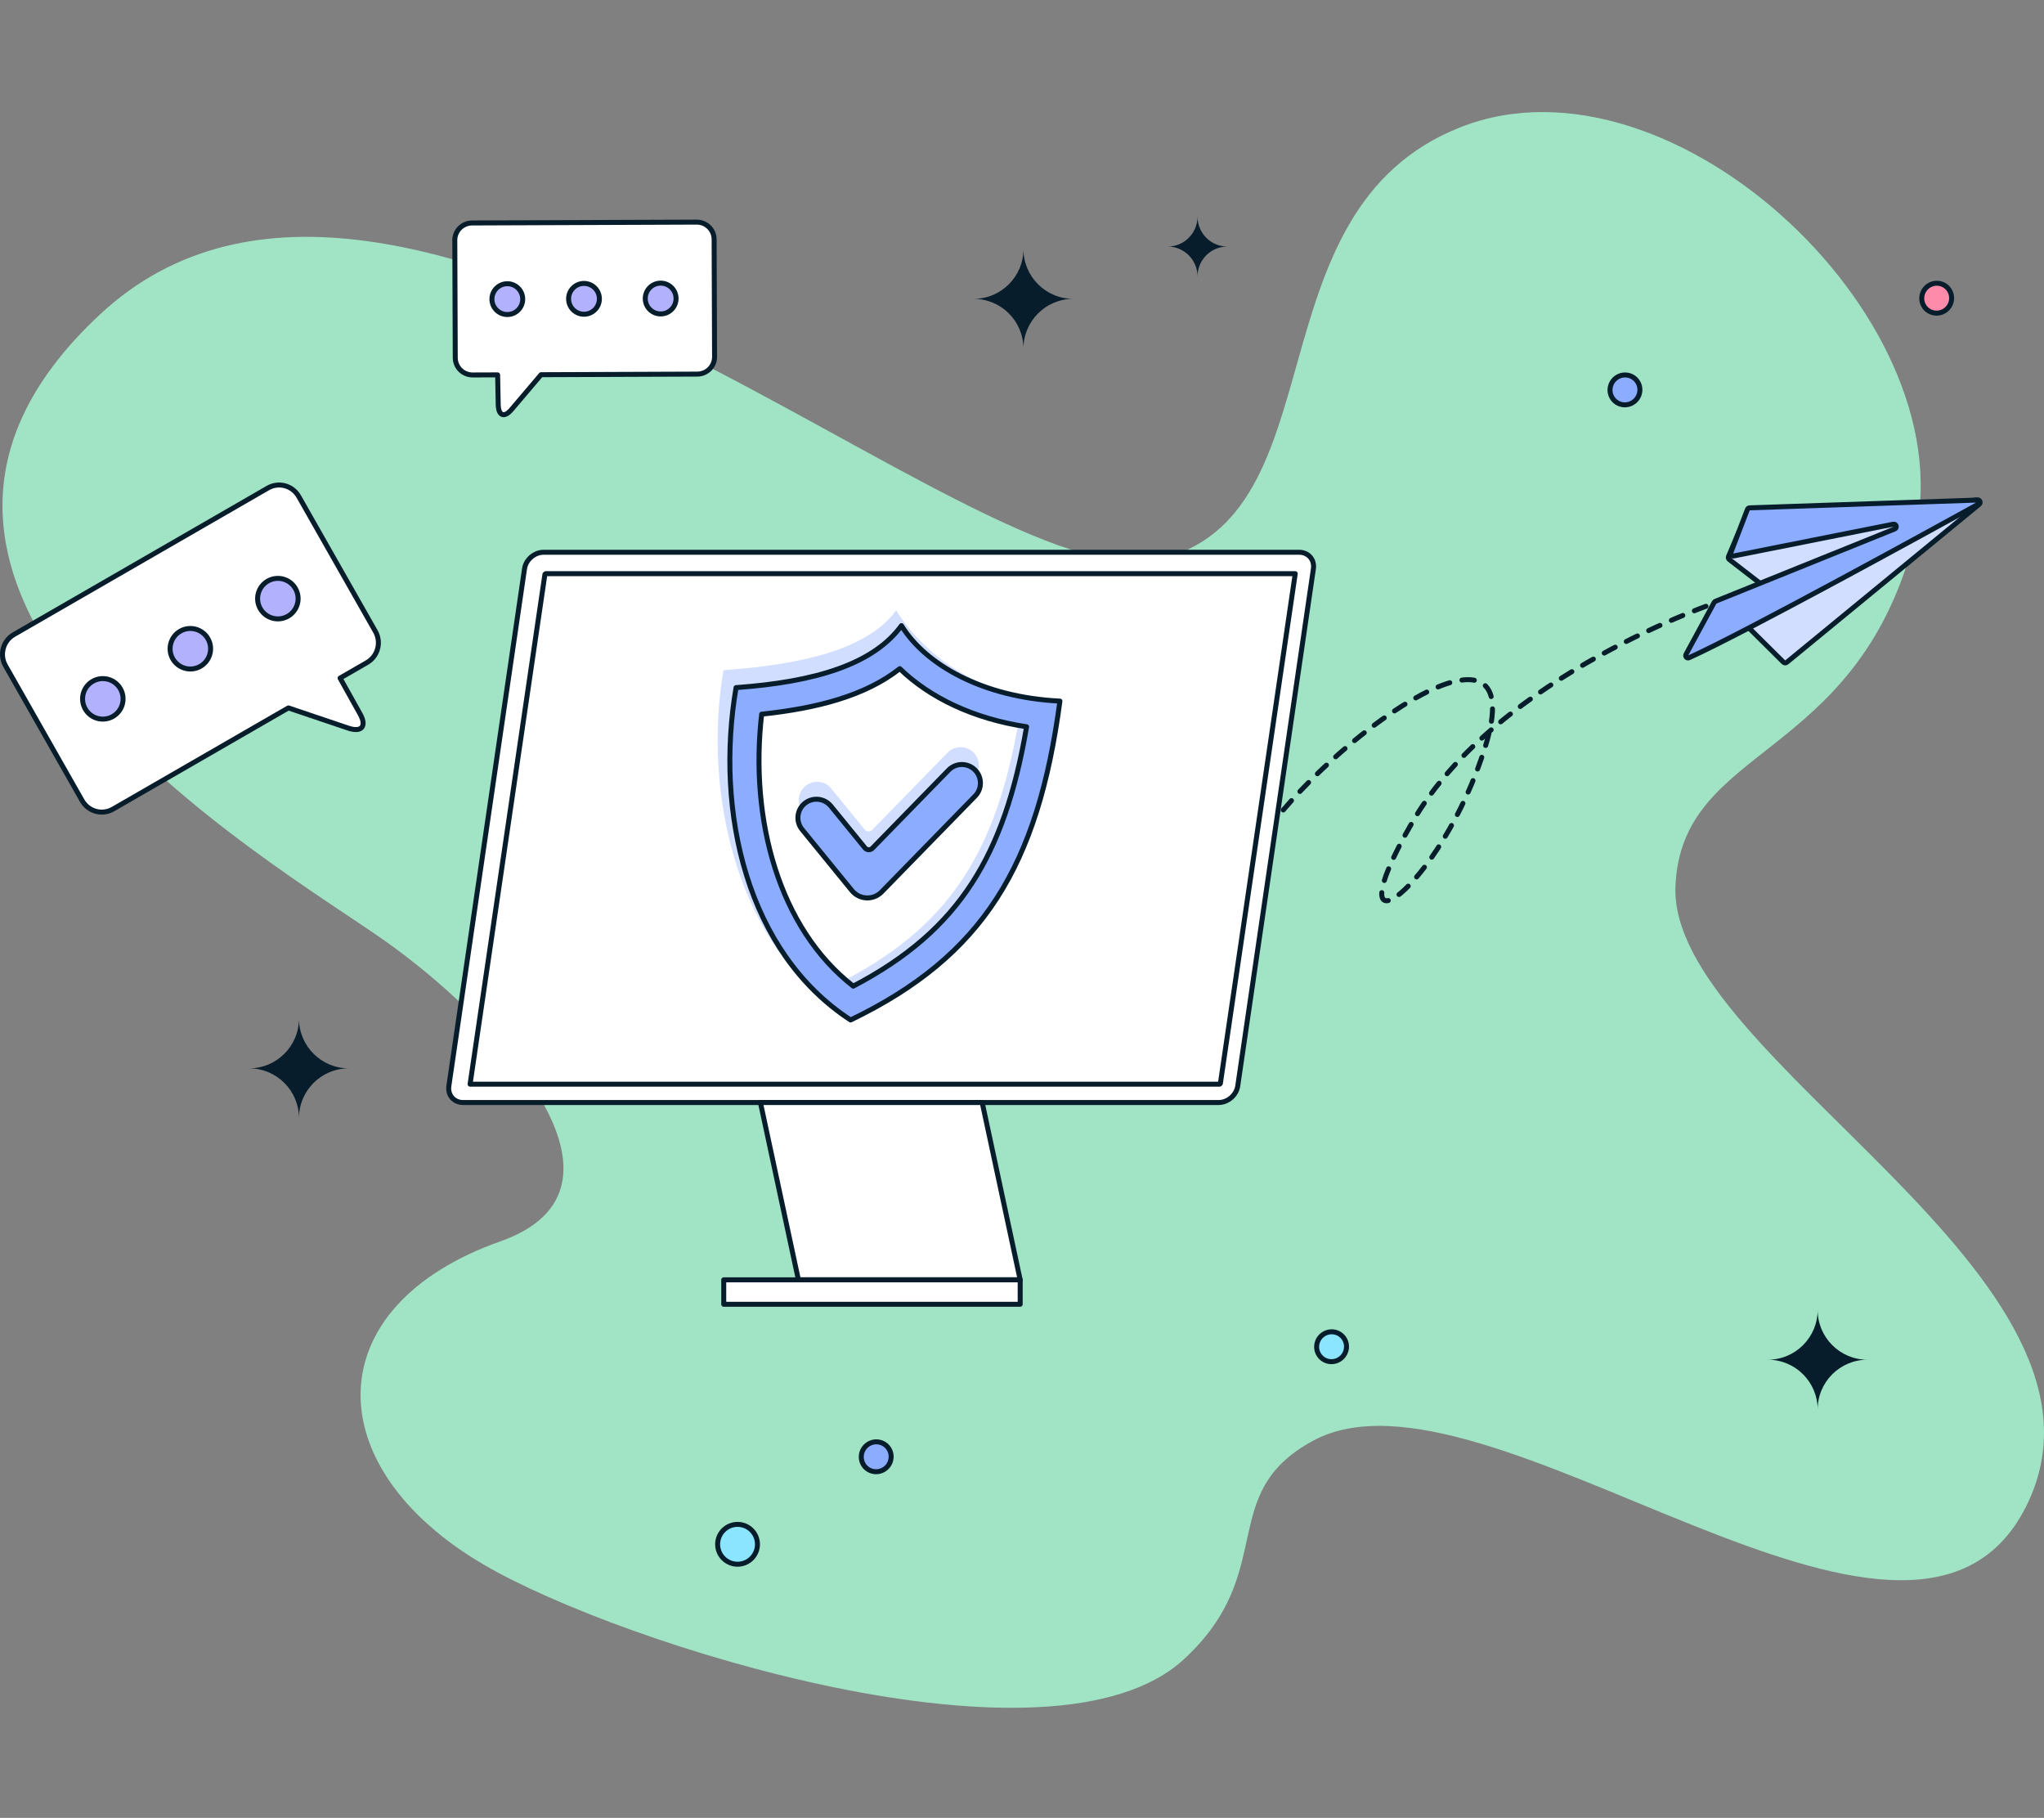 <svg width="821" height="730" viewBox="0 0 821 730" fill="none" xmlns="http://www.w3.org/2000/svg">
<rect x="0" y="0" width="821" height="730" fill="#808080" stroke="none"/>
<path d="M672.967 355.791C669.98 425.063 860.17 513.413 813.676 605.185C767.181 696.955 596.859 540.906 527.365 578.563C488.102 599.841 513.836 631.03 475.494 666.319C422.355 715.226 249.305 660.341 194.615 628.476C127.209 589.203 127.209 524.554 200.971 498.484C261.71 477.018 200.067 409.731 154.183 377.507C108.301 345.282 -79.322 237.317 40.205 126.227C160.635 14.298 390.939 241.6 464.965 224.788C538.99 207.974 501.06 84.679 586.707 51.053C672.356 17.427 792.263 130.914 768.404 218.483C744.545 306.052 675.415 299.045 672.967 355.791Z" fill="#A1E4C5"/>
<path fill-rule="evenodd" clip-rule="evenodd" d="M5.574 254.813L107.594 195.972C111.95 193.46 117.501 194.981 119.996 199.369L150.786 253.561C153.279 257.949 151.769 263.543 147.414 266.055L136.593 272.296L144.647 286.722C147.408 291.668 145.258 294.198 139.842 292.37L115.836 284.268L45.394 324.897C41.038 327.408 35.486 325.887 32.993 321.5L2.202 267.307C-0.291 262.919 1.219 257.325 5.574 254.813Z" fill="white"/>
<path d="M107.594 195.972L107.095 195.105L107.095 195.105L107.594 195.972ZM5.574 254.813L6.073 255.68L6.073 255.68L5.574 254.813ZM119.996 199.369L120.865 198.875L120.865 198.875L119.996 199.369ZM150.786 253.561L149.916 254.055L150.786 253.561ZM147.414 266.055L146.915 265.189L146.915 265.189L147.414 266.055ZM136.593 272.296L136.094 271.43C135.62 271.703 135.454 272.306 135.72 272.783L136.593 272.296ZM144.647 286.722L145.52 286.234L145.52 286.234L144.647 286.722ZM139.842 292.37L140.162 291.422L140.162 291.422L139.842 292.37ZM115.836 284.268L116.156 283.32C115.884 283.228 115.586 283.258 115.337 283.402L115.836 284.268ZM45.394 324.897L45.893 325.763L45.893 325.763L45.394 324.897ZM32.993 321.5L33.863 321.006L33.863 321.006L32.993 321.5ZM2.202 267.307L1.333 267.801L1.333 267.801L2.202 267.307ZM107.095 195.105L5.074 253.947L6.073 255.68L108.094 196.838L107.095 195.105ZM120.865 198.875C118.099 194.008 111.934 192.315 107.095 195.105L108.094 196.838C111.965 194.605 116.904 195.954 119.126 199.863L120.865 198.875ZM151.655 253.067L120.865 198.875L119.126 199.863L149.916 254.055L151.655 253.067ZM147.914 266.921C152.748 264.133 154.418 257.93 151.655 253.067L149.916 254.055C152.14 257.968 150.79 262.953 146.915 265.189L147.914 266.921ZM137.093 273.162L147.914 266.921L146.915 265.189L136.094 271.43L137.093 273.162ZM135.72 272.783L143.774 287.209L145.52 286.234L137.466 271.808L135.72 272.783ZM143.774 287.209C144.425 288.377 144.746 289.332 144.829 290.06C144.91 290.781 144.753 291.199 144.549 291.438C144.343 291.68 143.947 291.91 143.204 291.956C142.456 292.003 141.442 291.854 140.162 291.422L139.522 293.317C140.95 293.799 142.235 294.02 143.328 293.952C144.425 293.884 145.409 293.514 146.072 292.734C146.738 291.952 146.939 290.923 146.816 289.836C146.694 288.756 146.249 287.54 145.52 286.234L143.774 287.209ZM140.162 291.422L116.156 283.32L115.517 285.215L139.522 293.317L140.162 291.422ZM45.893 325.763L116.336 285.134L115.337 283.402L44.894 324.03L45.893 325.763ZM32.124 321.994C34.889 326.861 41.054 328.554 45.893 325.763L44.894 324.03C41.023 326.263 36.084 324.914 33.863 321.006L32.124 321.994ZM1.333 267.801L32.124 321.994L33.863 321.006L3.072 266.813L1.333 267.801ZM5.074 253.947C0.24 256.735 -1.43 262.938 1.333 267.801L3.072 266.813C0.848 262.9 2.198 257.915 6.073 255.68L5.074 253.947Z" fill="#071D2B"/>
<path d="M118.668 236.344C116.436 232.446 111.466 231.095 107.567 233.327C103.669 235.558 102.316 240.528 104.548 244.427C106.781 248.326 111.751 249.678 115.65 247.446C119.549 245.213 120.9 240.243 118.668 236.344Z" fill="#B2B1FD" stroke="#071D2B" stroke-width="2" stroke-miterlimit="10"/>
<path d="M83.515 256.469C81.283 252.57 76.312 251.218 72.414 253.449C68.515 255.683 67.164 260.652 69.396 264.551C71.628 268.45 76.597 269.801 80.496 267.569C84.395 265.337 85.747 260.367 83.515 256.469Z" fill="#B2B1FD" stroke="#071D2B" stroke-width="2" stroke-miterlimit="10"/>
<path d="M48.361 276.593C46.129 272.693 41.159 271.342 37.261 273.574C33.362 275.805 32.01 280.775 34.242 284.675C36.473 288.574 41.444 289.925 45.343 287.693C49.242 285.461 50.593 280.491 48.361 276.593Z" fill="#B2B1FD" stroke="#071D2B" stroke-width="2" stroke-miterlimit="10"/>
<path fill-rule="evenodd" clip-rule="evenodd" d="M279.835 89.192L189.624 89.534C185.772 89.55 182.663 92.66 182.677 96.482L182.86 143.675C182.874 147.498 186.008 150.583 189.86 150.569L199.883 150.531L200.118 162.539C200.204 166.956 202.566 167.838 205.393 164.511L217.322 150.464L280.072 150.225C283.923 150.211 287.033 147.1 287.018 143.279L286.836 96.084C286.821 92.263 283.687 89.176 279.835 89.192Z" fill="white"/>
<path d="M189.624 89.534L189.62 88.534L189.62 88.534L189.624 89.534ZM279.835 89.192L279.839 90.192L279.839 90.192L279.835 89.192ZM182.677 96.482L181.677 96.486L181.677 96.486L182.677 96.482ZM182.86 143.675L183.86 143.672L183.86 143.671L182.86 143.675ZM189.86 150.569L189.863 151.569H189.864L189.86 150.569ZM199.883 150.531L200.883 150.511C200.872 149.965 200.425 149.529 199.879 149.531L199.883 150.531ZM200.118 162.539L201.118 162.52L201.118 162.52L200.118 162.539ZM205.393 164.511L206.155 165.158L206.156 165.158L205.393 164.511ZM217.322 150.464L217.318 149.464C217.026 149.465 216.749 149.594 216.56 149.817L217.322 150.464ZM280.072 150.225L280.068 149.225H280.068L280.072 150.225ZM287.018 143.279L286.018 143.283V143.283L287.018 143.279ZM286.836 96.084L287.836 96.08V96.08L286.836 96.084ZM189.628 90.534L279.839 90.192L279.831 88.192L189.62 88.534L189.628 90.534ZM183.677 96.478C183.665 93.215 186.321 90.548 189.628 90.534L189.62 88.534C185.223 88.552 181.66 92.104 181.677 96.486L183.677 96.478ZM183.86 143.671L183.677 96.478L181.677 96.486L181.86 143.679L183.86 143.671ZM189.856 149.569C186.549 149.581 183.872 146.934 183.86 143.672L181.86 143.679C181.876 148.061 185.467 151.585 189.863 151.569L189.856 149.569ZM199.879 149.531L189.856 149.569L189.864 151.569L199.887 151.531L199.879 149.531ZM198.883 150.55L199.118 162.559L201.118 162.52L200.883 150.511L198.883 150.55ZM199.118 162.559C199.141 163.739 199.316 164.761 199.661 165.571C200.007 166.383 200.563 167.062 201.378 167.366C202.196 167.672 203.058 167.518 203.842 167.118C204.621 166.722 205.398 166.049 206.155 165.158L204.631 163.863C203.975 164.636 203.396 165.101 202.934 165.337C202.478 165.569 202.214 165.543 202.077 165.492C201.937 165.44 201.71 165.278 201.501 164.787C201.29 164.293 201.138 163.548 201.118 162.52L199.118 162.559ZM206.156 165.158L218.084 151.111L216.56 149.817L204.631 163.863L206.156 165.158ZM280.068 149.225L217.318 149.464L217.326 151.464L280.076 151.225L280.068 149.225ZM286.018 143.283C286.031 146.544 283.374 149.213 280.068 149.225L280.076 151.225C284.472 151.209 288.036 147.655 288.018 143.275L286.018 143.283ZM285.836 96.088L286.018 143.283L288.018 143.275L287.836 96.08L285.836 96.088ZM279.839 90.192C283.146 90.178 285.823 92.826 285.836 96.088L287.836 96.08C287.818 91.7 284.228 88.174 279.831 88.192L279.839 90.192Z" fill="#071D2B"/>
<path d="M197.588 120.141C197.575 116.725 200.333 113.946 203.748 113.932C207.164 113.919 209.944 116.677 209.957 120.093C209.97 123.509 207.211 126.288 203.795 126.301C200.381 126.315 197.601 123.557 197.588 120.141Z" fill="#B2B1FD" stroke="#071D2B" stroke-width="2" stroke-miterlimit="10"/>
<path d="M228.383 120.023C228.37 116.607 231.129 113.828 234.545 113.814C237.959 113.801 240.739 116.559 240.752 119.975C240.765 123.391 238.007 126.17 234.592 126.183C231.176 126.196 228.396 123.439 228.383 120.023Z" fill="#B2B1FD" stroke="#071D2B" stroke-width="2" stroke-miterlimit="10"/>
<path d="M259.179 119.905C259.166 116.489 261.924 113.709 265.34 113.696C268.756 113.683 271.535 116.441 271.548 119.857C271.562 123.272 268.804 126.052 265.388 126.065C261.972 126.078 259.193 123.319 259.179 119.905Z" fill="#B2B1FD" stroke="#071D2B" stroke-width="2" stroke-miterlimit="10"/>
<path d="M509.204 333.061C539.783 292.058 614.732 240.805 596.744 299.294C578.757 357.784 533.187 389.139 567.364 330.046C601.541 270.953 690.88 241.407 690.88 241.407" stroke="#071D2B" stroke-width="2" stroke-miterlimit="10" stroke-linecap="round" stroke-linejoin="round" stroke-dasharray="5 5"/>
<path d="M218.343 221.766H521.827C525.521 221.766 528.082 224.738 527.546 228.405L497.158 436.086C496.621 439.753 493.191 442.725 489.495 442.725H186.013C182.317 442.725 179.756 439.753 180.293 436.086L210.682 228.405C211.218 224.738 214.649 221.766 218.343 221.766Z" fill="white" stroke="#071D2B" stroke-width="2" stroke-miterlimit="10" stroke-linejoin="round"/>
<path d="M219.19 230.359L218.869 230.634C211.354 281.82 196.465 383.251 188.814 435.359C265.019 435.359 414.613 435.359 489.878 435.359L490.175 435.083C490.193 434.962 490.2 434.931 490.199 434.946C497.719 383.727 512.606 282.432 520.252 230.359C444.047 230.359 294.454 230.359 219.19 230.359Z" fill="white" stroke="#071D2B" stroke-width="2" stroke-miterlimit="10" stroke-linejoin="round"/>
<path d="M391.095 312.494C393.927 309.592 393.868 304.943 390.964 302.114C388.063 299.289 383.422 299.348 380.594 302.246L350.313 333.278C349.478 334.133 348.085 334.071 347.331 333.145L333.901 316.663C331.33 313.507 326.688 313.034 323.534 315.607C320.381 318.178 319.909 322.817 322.479 325.971L342.051 349.986C345.069 353.69 350.64 353.939 353.977 350.52L391.095 312.494Z" fill="#D1DEFF"/>
<path d="M391.684 319.662C394.562 316.713 394.502 311.988 391.55 309.113C388.602 306.241 383.884 306.301 381.01 309.247L350.404 340.616C349.57 341.471 348.177 341.409 347.422 340.484L333.712 323.675C331.112 320.488 326.422 320.011 323.234 322.608C320.042 325.209 319.565 329.904 322.167 333.093L342.186 357.631C345.206 361.332 350.774 361.579 354.11 358.161L391.684 319.662Z" fill="#8BACFF" stroke="#071D2B" stroke-width="2" stroke-miterlimit="10" stroke-linejoin="round"/>
<path d="M359.958 245.09C348.584 260.708 322.38 266.853 290.588 269.129C282.022 319.379 296.724 379.979 338.397 407.126C391.748 381.398 413.224 347.035 422.048 280.702C390.845 279.19 369.569 260.737 359.958 245.09ZM359.13 264.259C371.09 275.884 387.836 285.821 409.246 289.041C404.789 315.408 397.819 335.657 387.339 351.886C376.401 368.824 361.304 382.035 339.462 393.504C309.534 370.171 296.294 323.744 301.206 281.207C323.329 278.869 345.229 275.232 359.13 264.259Z" fill="#D1DEFF"/>
<path d="M362.087 251.228C350.74 266.801 327.367 273.846 295.648 276.115C287.102 326.221 300.077 382.514 341.655 409.581C394.883 383.927 416.927 347.674 425.731 281.532C394.599 280.025 371.678 266.829 362.087 251.228ZM361.416 268.504C373.349 280.095 390.981 288.626 412.341 291.837C407.894 318.128 400.94 338.319 390.484 354.5C379.572 371.39 364.508 384.563 342.717 395.999C312.857 372.733 301.033 329.195 305.935 286.782C328.008 284.45 347.545 279.445 361.416 268.504Z" fill="#8BACFF" stroke="#071D2B" stroke-width="2" stroke-miterlimit="10" stroke-linejoin="round"/>
<path d="M305.431 442.725H394.511L409.772 513.922H320.692L305.431 442.725Z" fill="white" stroke="#071D2B" stroke-width="2" stroke-miterlimit="10" stroke-linejoin="round"/>
<path d="M290.701 513.922H409.772V523.742H290.701V513.922Z" fill="white" stroke="#071D2B" stroke-width="2" stroke-miterlimit="10" stroke-linejoin="round"/>
<path d="M699.269 212.974C698.918 213.019 698.616 213.248 698.477 213.574L694.264 223.473C694.086 223.891 694.213 224.378 694.573 224.656L707.69 234.792C708.107 235.113 708.203 235.703 707.909 236.14L699.748 248.309C699.481 248.707 699.534 249.239 699.875 249.576L716.343 265.901C716.707 266.262 717.285 266.289 717.682 265.964L794.985 202.495C795.761 201.857 795.218 200.602 794.222 200.73L699.269 212.974Z" fill="#D1DEFF" stroke="#071D2B" stroke-width="2" stroke-miterlimit="10" stroke-linecap="round" stroke-linejoin="round"/>
<path d="M701.87 204.571C702.014 204.196 702.368 203.943 702.769 203.93L793.66 200.822C794.711 200.786 795.155 202.154 794.234 202.661C776.73 212.303 700.376 254.231 678.415 264.122C677.557 264.508 676.763 263.582 677.211 262.755L688.529 241.898C688.64 241.694 688.818 241.535 689.034 241.448L761.025 212.405C762.151 211.951 761.647 210.26 760.456 210.497L696.341 223.254C695.569 223.408 694.931 222.65 695.213 221.915L701.87 204.571Z" fill="#8BACFF" stroke="#071D2B" stroke-width="2" stroke-miterlimit="10" stroke-linecap="round" stroke-linejoin="round"/>
<path d="M528.866 540.337C529.144 537.032 532.045 534.558 535.348 534.808C538.649 535.059 541.1 537.94 540.823 541.245C540.545 544.548 537.642 547.024 534.341 546.773C531.04 546.523 528.588 543.64 528.866 540.337Z" fill="#8BE5FF" stroke="#071D2B" stroke-width="2"/>
<path d="M646.71 156.115C646.987 152.811 649.89 150.336 653.192 150.586C656.494 150.837 658.945 153.719 658.667 157.023C658.389 160.327 655.488 162.802 652.186 162.551C648.884 162.301 646.432 159.419 646.71 156.115Z" fill="#8BACFF" stroke="#071D2B" stroke-width="2"/>
<path d="M771.92 119.289C772.198 115.985 775.099 113.51 778.402 113.76C781.703 114.011 784.154 116.892 783.877 120.197C783.599 123.5 780.696 125.976 777.395 125.725C774.094 125.475 771.641 122.593 771.92 119.289Z" fill="#FF8BAB" stroke="#071D2B" stroke-width="2"/>
<path d="M288.246 620.126C288.246 615.707 291.828 612.126 296.245 612.126C300.663 612.126 304.246 615.707 304.246 620.126C304.246 624.545 300.663 628.126 296.245 628.126C291.828 628.126 288.246 624.545 288.246 620.126Z" fill="#8BE5FF" stroke="#071D2B" stroke-width="2"/>
<path d="M345.962 584.528C346.239 581.224 349.141 578.749 352.443 579C355.745 579.25 358.196 582.132 357.919 585.436C357.64 588.74 354.739 591.215 351.437 590.965C348.135 590.714 345.683 587.832 345.962 584.528Z" fill="#8BACFF" stroke="#071D2B" stroke-width="2"/>
<path d="M391.083 120.005C402.128 120.005 411.082 111.048 411.082 100C411.082 111.048 420.036 120.005 431.082 120.005C420.04 120.005 411.088 128.956 411.082 140C411.077 128.956 402.125 120.005 391.083 120.005Z" fill="#071D2B"/>
<path d="M469 99.003C475.627 99.003 481 93.629 481 87C481 93.629 486.372 99.003 492.999 99.003C486.374 99.003 481.003 104.374 481 111C480.996 104.374 475.625 99.003 469 99.003Z" fill="#071D2B"/>
<path d="M100.083 429.005C111.128 429.005 120.082 420.048 120.082 409C120.082 420.048 129.036 429.005 140.082 429.005C129.04 429.005 120.088 437.956 120.082 449C120.077 437.956 111.125 429.005 100.083 429.005Z" fill="#071D2B"/>
<path d="M710.083 546.005C721.128 546.005 730.082 537.048 730.082 526C730.082 537.048 739.036 546.005 750.082 546.005C739.04 546.005 730.088 554.956 730.082 566C730.077 554.956 721.125 546.005 710.083 546.005Z" fill="#071D2B"/>
</svg>
